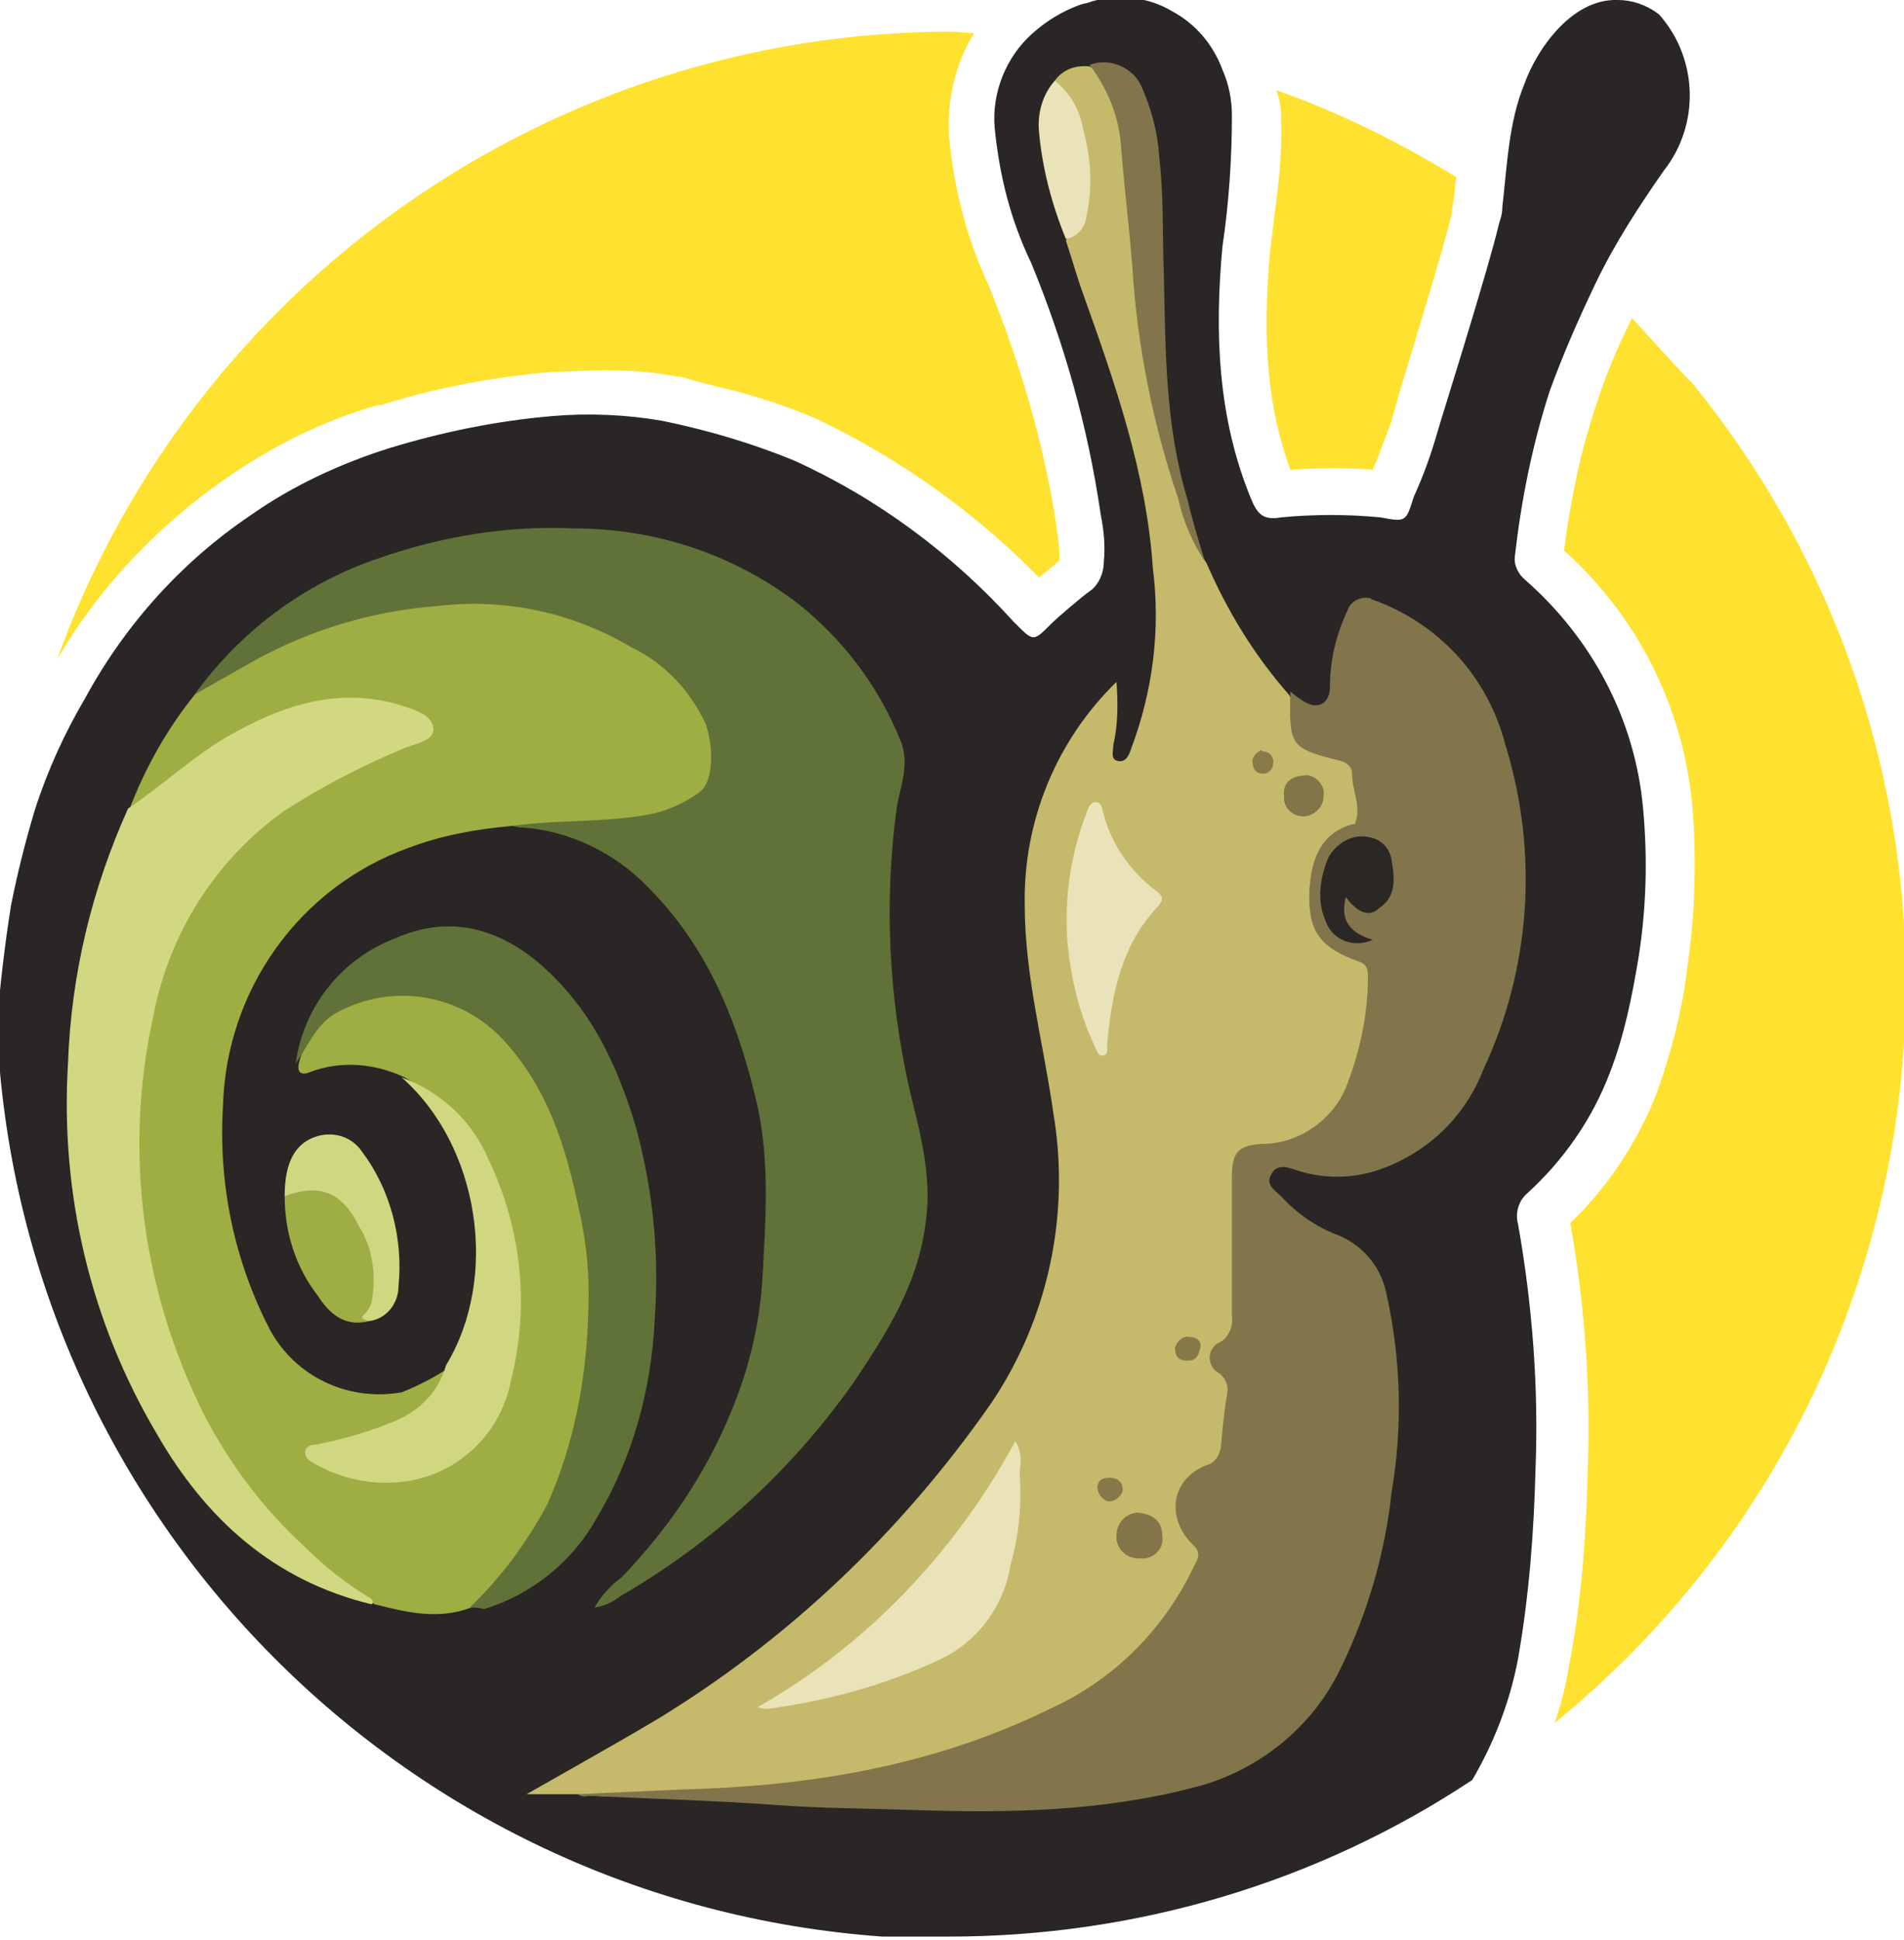 <?xml version="1.0" encoding="UTF-8"?> <!-- Generator: Adobe Illustrator 22.0.1, SVG Export Plug-In . SVG Version: 6.00 Build 0) --> <svg xmlns="http://www.w3.org/2000/svg" xmlns:xlink="http://www.w3.org/1999/xlink" id="Слой_1" x="0px" y="0px" viewBox="0 0 120.4 122.6" style="enable-background:new 0 0 120.4 122.6;" xml:space="preserve"> <style type="text/css"> .st0{fill:#FFE22F;} .st1{fill:#292625;} .st2{fill:#C5BA6B;} .st3{fill:#9EAE43;} .st4{fill:#82754B;} .st5{fill:#617238;} .st6{fill:#D1D881;} .st7{fill:#607238;} .st8{fill:#D0D780;} .st9{fill:#82754C;} .st10{fill:#D0D781;} .st11{fill:#9EAD44;} .st12{fill:#EAE3B9;} .st13{fill:#EAE3B8;} .st14{fill:#84764A;} .st15{fill:#827548;} .st16{fill:#857948;} .st17{fill:#867947;} .st18{fill:#877A47;} .st19{fill:#2B2724;} </style> <title>Maxiyellow</title> <path class="st0" d="M80.3,16c-0.5,5.7-0.1,9.9,1.3,13.7c1-0.1,2.1-0.1,2.7-0.1s1.7,0,2.5,0.1l0.3-0.7c0.3-0.8,0.6-1.6,0.9-2.4 c0-0.2,0.1-0.3,0.5-1.8c0.8-2.7,2.8-9.1,3.3-11.3c0-0.3,0.1-0.6,0.1-0.8c0.1-0.5,0.1-1,0.2-1.5c-3.6-2.2-7.4-4.1-11.4-5.5 C80.9,6.2,81,6.7,81,7.2c0.1,2.1-0.1,4.2-0.4,6.3C80.5,14.4,80.4,15.2,80.3,16"></path> <path class="st0" d="M103.2,20.1c-0.9,1.8-1.7,3.7-2.3,5.6c-1,3-1.6,6-2,9.1c4.6,4.1,7.5,9.8,8.1,16c0.3,3.4,0.2,6.9-0.3,10.3 c-0.3,2.7-1,5.3-1.9,7.9c-1.2,3.1-3.1,6-5.5,8.3c0.9,5.1,1.3,10.4,1.1,15.6c-0.1,4.2-0.4,8.4-1.2,12.5c-0.2,1.2-0.5,2.4-0.9,3.5 c25.8-21,29.7-58.9,8.7-84.7C105.7,22.9,104.5,21.5,103.2,20.1"></path> <path class="st0" d="M14.2,30.3c3-2.1,6.2-3.7,9.7-4.7H24h0.1c3.5-1.1,7.2-1.8,10.9-2.1c1,0,2.1-0.1,3.2-0.1c1.5,0,3.1,0.1,4.6,0.4 h0.1h0.1c0.7,0.2,1.4,0.4,2.2,0.6c2.2,0.5,4.4,1.2,6.5,2.1c5.2,2.5,10,5.9,14,10c0.5-0.4,1-0.8,1.3-1.1c0,0,0-0.1,0-0.1 c0-0.7-0.1-1.3-0.2-2v-0.1C66,28,64.5,22.9,62.5,18c-1.4-3-2.2-6.2-2.5-9.5l0,0c-0.1-2.2,0.4-4.5,1.6-6.4L60.2,2 c-25.3,0-48,15.9-56.6,39.7C6.2,37.2,9.9,33.3,14.2,30.3"></path> <path class="st1" d="M100.9,17.9c1.2-2.5,2.7-4.8,4.3-7.1c2.3-2.9,2.2-7.1-0.3-9.9c-0.8-0.6-1.7-0.9-2.6-0.9c-3-0.1-5.2,3.3-5.9,5.3 c-1,2.4-1.1,5.2-1.4,7.8c0,0.4-0.1,0.7-0.2,1c-0.7,3-3.8,12.8-3.9,13.2c-0.4,1.4-0.9,2.8-1.5,4.1c-0.5,1.6-0.5,1.6-2.1,1.3 c-2.1-0.2-4.2-0.2-6.3,0c-1.1,0.2-1.5-0.2-1.9-1.2c-2.1-5.1-2.3-10.5-1.8-15.9c0.4-2.7,0.6-5.5,0.6-8.3c0-1-0.2-2-0.6-2.9 c-0.6-1.6-1.7-2.9-3.2-3.7c-1.5-0.9-3.4-1.1-5.1-0.6c-0.2,0.1-0.4,0.1-0.7,0.2c-1.1,0.4-2.1,1-3,1.8c-1.7,1.5-2.6,3.8-2.4,6 c0.3,3,1,5.8,2.3,8.5c2.1,5.1,3.6,10.4,4.4,15.9c0.2,1,0.3,2,0.2,3c0,0.7-0.3,1.4-0.8,1.8c-0.6,0.4-2.3,1.9-2.4,2 c-1.3,1.3-1.2,1.3-2.5,0c-3.9-4.3-8.6-7.8-13.9-10.2c-2.7-1.1-5.4-1.9-8.3-2.5c-2.3-0.4-4.7-0.5-7-0.3c-3.5,0.3-6.9,1-10.2,2 c-3.2,1-6.2,2.4-8.9,4.3c-4.3,2.9-7.9,6.9-10.4,11.5c-1.3,2.2-2.4,4.6-3.2,7.1c-0.6,2-1.1,4-1.5,6c-0.4,2.5-0.7,5.1-0.9,7.6 c1.3,30.6,25.4,55.4,56,57.6c0.6,0,1.3,0,1.9,0h2.3c11.8,0,23.3-3.4,33.1-9.9c1.4-2.4,2.4-5,2.9-7.7c0.7-4,1-8,1.1-12 c0.2-5.1-0.2-10.3-1.1-15.4c-0.2-0.7,0-1.5,0.6-2c2.3-2.1,4.1-4.7,5.2-7.6c0.9-2.3,1.4-4.8,1.8-7.2c0.5-3.1,0.6-6.3,0.3-9.5 c-0.5-5.6-3.2-10.7-7.4-14.4c-0.5-0.4-0.8-1-0.7-1.6c0.4-3.5,1.1-7,2.2-10.4C98.8,22.5,99.8,20.2,100.9,17.9"></path> <path class="st2" d="M36.5,113.4h-3.2c2.8-1.6,5.5-3.1,8.2-4.7c8.4-5.1,15.5-11.9,21.1-19.9c3.7-5.4,5.1-12.1,4-18.5 c-0.6-4.3-1.8-8.6-1.8-13.1c-0.1-5.3,2-10.4,5.8-14.1c0.1,1.3,0.1,2.7-0.2,4c0,0.4-0.2,0.9,0.3,1s0.7-0.4,0.8-0.7 c1.4-3.7,1.9-7.6,1.4-11.5c-0.4-6-2.4-11.7-4.4-17.3c-0.4-1.1-0.7-2.2-1.1-3.4c1.9-3,1.2-5.9-0.2-8.9c-0.2-0.4-0.6-0.7-0.5-1.2 c0.5-0.7,1.3-1,2.2-0.9c1.4,0.7,1.8,2,2.1,3.4c0.5,2.2,0.7,4.4,0.8,6.7c0.4,7,1.8,13.9,4.1,20.5c0.1,0.3,0.2,0.5,0.4,0.8 c1.3,3,3,5.8,5.2,8.3c0.3,0.5,0.5,1,0.5,1.6c0,1.1,0.8,2.1,1.9,2.2c0.7,0.2,1.5,0.2,1.8,0.9c0.4,1,0.6,2.1,0.5,3.2 c0,0.5-0.5,0.6-0.8,0.8c-1.9,0.9-2.2,2.7-2.1,4.5c-0.1,1.6,1,3,2.5,3.4c0.7,0.1,1.2,0.8,1.1,1.5c0,2.7-0.6,5.3-1.9,7.7 c-0.9,1.7-2.7,2.9-4.6,3.1c-1.8,0.2-2.1,0.5-2.1,2.3c0,2.5,0,5.1,0,7.6c0.1,0.9-0.2,1.9-0.8,2.6c-0.4,0.4-0.3,0.9,0,1.4 c1.1,1.9,0.4,3.8-0.1,5.7c-0.1,0.5-0.7,0.6-1.1,0.9c-1.2,0.7-1.7,2.2-1,3.5c0.1,0.2,0.2,0.4,0.4,0.5c0.6,0.6,0.7,1.5,0.3,2.2 c-1.4,3.1-3.8,5.8-6.7,7.6c-3.8,2.4-8,4.1-12.5,4.9c-4.4,1.1-9,1.6-13.5,1.5C40.8,113.4,38.7,113.7,36.5,113.4"></path> <path class="st3" d="M32.4,52.2c-2.3,0.2-4.5,0.6-6.6,1.4c-6.9,2.5-11.5,9-11.7,16.3c-0.3,4.9,0.7,9.8,3,14.2 c1.6,2.9,4.9,4.5,8.3,3.9c1-0.4,2-0.9,2.9-1.5c0.5,0.7,0,1.2-0.3,1.6c-0.9,1.2-2.2,2.1-3.6,2.6c-1.4,0.5-2.7,0.8-4.1,1.3 c1.4,1,3.1,1.5,4.8,1.3c3.4-0.1,6.3-2.6,7-6c0.7-2.9,0.8-6,0.2-8.9c-0.3-2.5-1.3-4.8-2.8-6.8c-1-1.4-2.4-2.6-3.9-3.5 c-1.9-0.9-4.1-1.1-6.1-0.3c-0.6,0.2-0.7-0.2-0.6-0.6c0.9-3.5,3.7-4.5,6.2-4.6c4.1-0.1,6.9,1.9,8.9,5.2c2.9,5,3.8,10.5,3.7,16.2 c-0.1,3.5-0.8,6.9-2.1,10.1c-0.9,2.1-2.1,4.1-3.6,5.8c-0.6,0.7-1.3,1.3-2.2,1.7c-2.1,0.8-4.1,0.3-6.1-0.2c-4.2-2.3-7.2-5.8-9.7-9.8 c-3.4-5.5-5.3-11.8-5.4-18.2c-0.3-4.5,0.4-8.9,1.9-13.1c1.7-4.3,4.8-7.9,8.8-10.3c2-1.2,4.2-2.2,6.4-3.1c0.4-0.2,1-0.3,1-0.8 s-0.6-0.8-1-0.9c-2.4-0.8-5-0.8-7.3,0.1c-3.2,1-5.8,3-8.3,5c-0.5,0.4-1,1.2-1.9,0.8c1-2.6,2.4-5.1,4.2-7.3c3.5-3.2,7.8-4.6,12.3-5.5 c4.3-0.9,8.8-0.6,12.9,0.9c2.3,0.8,4.3,2.2,5.9,4c1.3,1.3,2,3,1.9,4.9c0,1-0.5,2-1.3,2.6c-0.7,0.5-1.5,0.9-2.4,1.1 C38.5,52.3,35.4,52.4,32.4,52.2"></path> <path class="st4" d="M36.5,113.4c2.2-0.1,4.5-0.2,6.7-0.3c8-0.2,15.9-1.5,23.2-5.1c4-1.8,7.2-5,9.1-9c0.2-0.4,0.5-0.8,0-1.3 c-1.8-1.7-1.5-4.2,0.8-5.1c0.5-0.1,0.8-0.6,0.9-1.1c0.1-1.1,0.2-2.3,0.4-3.4c0.1-0.5-0.1-1-0.5-1.3c-0.6-0.3-0.8-1.1-0.4-1.6 c0.1-0.2,0.3-0.3,0.5-0.4c0.5-0.3,0.8-1,0.7-1.6c0-2.9,0-5.9,0-8.8c0-1.6,0.4-2,1.9-2.1c2.4,0,4.6-1.6,5.4-3.8 c0.8-2.1,1.3-4.4,1.3-6.7c0-0.4,0-0.8-0.5-1c-2.6-0.9-3.3-2-3.2-4.5c0.1-1.8,0.6-3.6,2.7-4.2c0.1,0,0.2,0,0.2-0.1 c0.4-1-0.2-2-0.2-3.1c0-0.4-0.3-0.7-0.7-0.8c-3.2-0.8-3.3-0.9-3.2-4.4c0.2,0.2,0.5,0.4,0.8,0.6c0.9,0.6,1.7,0.2,1.7-0.9 c0-1.7,0.4-3.3,1.1-4.8c0.2-0.6,0.8-0.9,1.4-0.8c0.1,0,0.1,0.1,0.2,0.1c4.2,1.5,7.3,4.9,8.4,9.2c2.1,6.8,1.6,14.1-1.4,20.5 c-1.2,3.1-3.7,5.4-6.8,6.4c-1.6,0.5-3.3,0.5-4.9,0c-0.6-0.2-1.3-0.5-1.7,0.2s0.2,1,0.6,1.4c1,1.1,2.3,2,3.7,2.5 c1.6,0.7,2.7,2.1,3,3.8c0.9,4.1,1,8.3,0.3,12.4c-0.4,3.8-1.5,7.6-3.2,11.1c-1.8,3.8-5.3,6.6-9.4,7.6c-5.8,1.5-11.7,1.6-17.6,1.4 c-2.8-0.1-5.7-0.1-8.5-0.3c-4-0.3-8-0.4-12.1-0.6C36.9,113.6,36.7,113.5,36.5,113.4"></path> <path class="st5" d="M32.4,52.2c2.8-0.4,5.7-0.2,8.5-0.7c1.2-0.2,2.3-0.7,3.3-1.4c1-0.7,0.9-3.1,0.4-4.4c-1-2.1-2.6-3.8-4.7-4.8 c-3.7-2.2-8-3.1-12.2-2.6c-4.1,0.3-8.1,1.5-11.7,3.5l-3.7,2.1c2.9-4,6.9-7,11.6-8.6c4-1.4,8.2-2.1,12.4-1.9c5.1,0,10,1.6,14.1,4.7 c2.9,2.3,5.1,5.2,6.5,8.6c0.7,1.6,0,3-0.2,4.4c-0.8,5.9-0.5,11.9,0.8,17.7c0.7,2.9,1.5,5.7,1,8.7c-0.5,3.7-2.4,6.7-4.4,9.7 c-3.9,5.6-9,10.3-14.9,13.7c-0.5,0.4-1,0.6-1.6,0.7c0.4-0.7,1-1.4,1.7-1.9c2.9-3,5.3-6.5,6.9-10.4c1.1-2.6,1.8-5.4,2-8.3 c0.2-3.7,0.5-7.4-0.3-11.1c-1.2-5.2-3.1-10-6.9-13.8c-2.1-2.2-5-3.6-8-3.8C32.7,52.3,32.5,52.2,32.4,52.2"></path> <path class="st6" d="M8.1,51.1c2.1-1.4,4-3.2,6.2-4.5c3.3-1.9,6.8-3.2,10.8-2.1c0.9,0.3,2.2,0.6,2.3,1.5s-1.3,1-2.1,1.4 c-2.6,1.1-5.1,2.4-7.4,3.9c-4.3,3.1-7.2,7.7-8.2,12.9C7.8,72.8,9,81.6,12.9,89.4c1.6,3.1,3.7,5.9,6.3,8.3c1.3,1.3,2.7,2.4,4.2,3.3 c0.1,0.1,0.3,0.2,0.1,0.4C17.3,99.9,13,96,9.9,90.6c-4.2-7.1-6.1-15.2-5.6-23.4C4.5,61.6,5.8,56.2,8.1,51.1"></path> <path class="st7" d="M29.7,101.6c2-1.9,3.6-4.1,4.9-6.5c1.7-3.8,2.5-8,2.6-12.2c0.1-2.2-0.1-4.4-0.6-6.5c-0.8-3.9-2-7.7-4.8-10.7 c-2.7-2.9-7-3.6-10.5-1.7c-1.3,0.7-1.8,2.1-2.6,3.2c0.5-3.6,2.9-6.6,6.3-7.9c3.2-1.4,6.2-0.8,9,1.5c3.3,2.8,5,6.4,6.2,10.4 c1.1,4,1.5,8.1,1.2,12.2c-0.2,4.4-1.4,8.8-3.7,12.6c-1.5,2.7-4.1,4.8-7.1,5.7C30.3,101.6,30,101.6,29.7,101.6"></path> <path class="st8" d="M25.4,68.1c2.5,0.9,4.5,2.8,5.5,5.2c2.1,4.4,2.6,9.3,1.4,14c-0.7,3.6-3.8,6.3-7.5,6.4c-1.8,0.1-3.6-0.4-5.1-1.3 c-0.2-0.1-0.4-0.3-0.4-0.6c0-0.4,0.4-0.5,0.7-0.5c1.5-0.3,3-0.7,4.5-1.3c1.8-0.6,3.2-1.9,3.7-3.7C31.6,80.7,30.3,72.4,25.4,68.1"></path> <path class="st9" d="M76.2,35.5c-0.8-1.2-1.4-2.6-1.7-4c-1.6-4.7-2.6-9.7-2.9-14.7c-0.2-2.5-0.5-4.9-0.7-7.4c-0.1-1.9-0.8-3.7-2-5.3 c1.3-0.5,2.8,0.2,3.3,1.4c0.6,1.4,1,2.8,1.1,4.4c0.3,2.5,0.2,5,0.3,7.6c0.1,4.8,0.1,9.5,1.5,14.1C75.4,32.9,75.8,34.2,76.2,35.5"></path> <path class="st10" d="M18,75.6c0-2.2,0.7-3.4,2.1-3.8c1.1-0.3,2.2,0.1,2.8,1c1.8,2.4,2.6,5.5,2.3,8.5c0,1.1-0.8,2.1-1.9,2.2 c-0.5,0.1-1.2,0.2-0.7-0.6c0.6-0.9,0.8-2.1,0.5-3.1c-0.2-1.1-0.7-2.2-1.4-3.1c-0.6-0.9-1.8-1.3-2.8-1C18.6,75.8,18.3,76,18,75.6"></path> <path class="st11" d="M18,75.6c2.2-0.8,3.6-0.3,4.7,1.9c0.9,1.4,1.1,3.2,0.8,4.8c-0.1,0.3-0.2,0.5-0.4,0.7c-0.3,0.3-0.3,0.3,0.2,0.5 c-1.5,0.4-2.5-0.5-3.2-1.6C18.7,80.1,18,77.9,18,75.6"></path> <path class="st12" d="M66.7,5.1c1,0.8,1.6,1.9,1.8,3.1c0.5,1.8,0.6,3.7,0.2,5.5c-0.1,0.7-0.6,1.3-1.3,1.4c-0.9-2.2-1.5-4.5-1.7-6.8 C65.6,7.2,65.9,6,66.7,5.1"></path> <path class="st13" d="M64.2,91.1c0.6,0.9,0.2,1.7,0.3,2.4c0.1,1.8-0.1,3.7-0.6,5.4c-0.4,2.6-2.1,4.9-4.5,6 c-3.4,1.6-7.1,2.6-10.8,3.1c-0.2,0-0.5,0-0.7-0.1C54.8,104,60.4,98.1,64.2,91.1"></path> <path class="st12" d="M67.5,59.5c-0.2-2.8,0.2-5.5,1.2-8.1c0.1-0.3,0.2-0.7,0.6-0.7s0.4,0.5,0.5,0.8c0.5,1.9,1.7,3.6,3.3,4.8 c0.4,0.3,0.5,0.5,0.2,0.9c-2.4,2.5-3,5.6-3.3,8.9c0,0.2,0.1,0.5-0.2,0.6s-0.4-0.2-0.5-0.4C68.3,64.2,67.7,61.9,67.5,59.5"></path> <path class="st14" d="M71.9,95.6c1.1,0.1,1.6,0.6,1.6,1.5c0.1,0.7-0.4,1.3-1.1,1.4c-0.1,0-0.3,0-0.4,0c-0.7,0-1.3-0.5-1.4-1.2 c0-0.1,0-0.1,0-0.2C70.6,96.3,71.1,95.7,71.9,95.6C71.9,95.6,71.9,95.6,71.9,95.6"></path> <path class="st15" d="M82.7,49c0.6,0.1,1.1,0.7,1,1.3c0,0.7-0.6,1.3-1.3,1.3c0,0,0,0,0,0c-0.6,0-1.2-0.5-1.2-1.1c0-0.1,0-0.1,0-0.2 C81.1,49.5,81.6,49,82.7,49"></path> <path class="st16" d="M75.2,84.5c0.5,0,0.8,0.3,0.7,0.7s-0.2,0.8-0.8,0.8s-0.8-0.3-0.8-0.8C74.4,84.8,74.8,84.4,75.2,84.5"></path> <path class="st17" d="M70.1,94.9c-0.4-0.1-0.7-0.5-0.7-0.9c0-0.4,0.3-0.6,0.7-0.6c0,0,0,0,0.1,0c0.4,0,0.8,0.2,0.8,0.8 C70.9,94.6,70.5,94.9,70.1,94.9"></path> <path class="st18" d="M79.9,47.5c0.4,0,0.7,0.4,0.6,0.8c0,0.3-0.3,0.6-0.6,0.6c-0.5,0-0.7-0.3-0.7-0.8c0-0.3,0.3-0.6,0.6-0.7 C79.8,47.5,79.8,47.5,79.9,47.5"></path> <path class="st19" d="M85.1,56.7c-0.4,1.6,0.4,2.3,1.7,2.7c-1.1,0.5-2.4,0.1-2.9-1c-0.1-0.2-0.1-0.3-0.2-0.5 c-0.4-1.2-0.2-2.5,0.3-3.7c0.5-0.9,1.5-1.5,2.5-1.3c0.8,0.1,1.4,0.7,1.5,1.5c0.2,1.1,0.3,2.3-0.8,3C86.5,58.1,85.7,57.5,85.1,56.7"></path> </svg> 